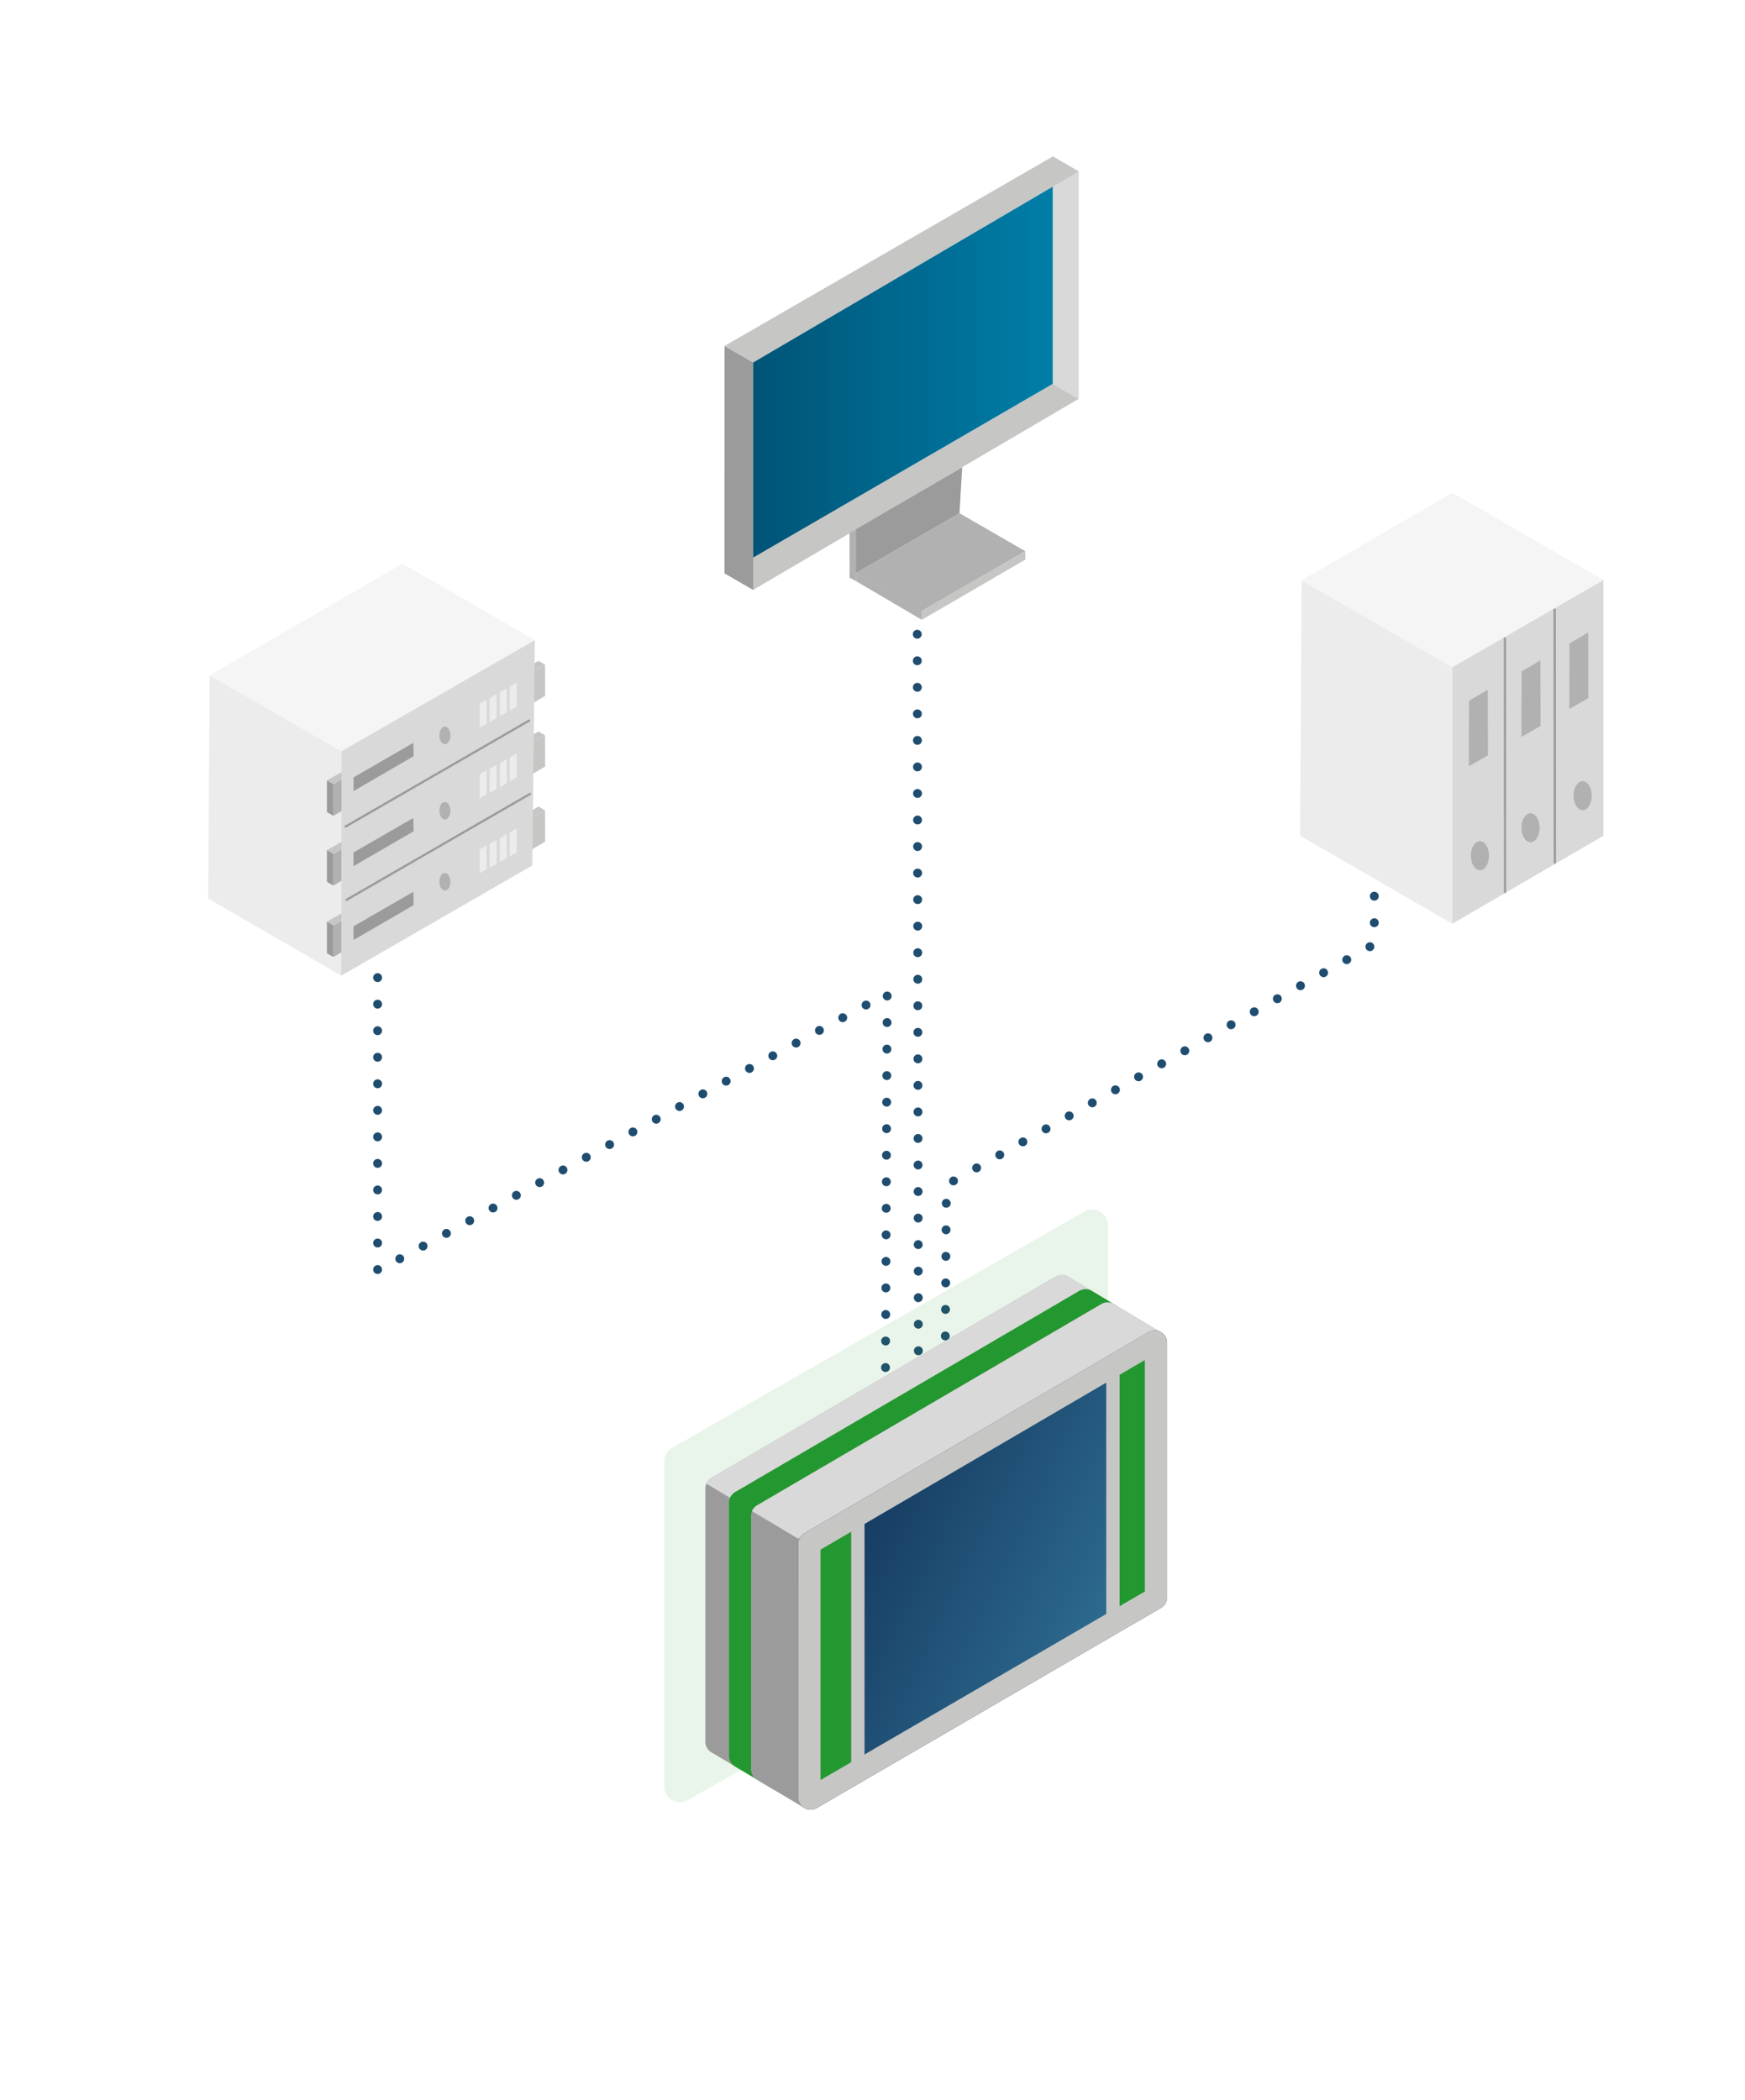 <?xml version="1.0" encoding="UTF-8"?>
<svg xmlns="http://www.w3.org/2000/svg" xmlns:xlink="http://www.w3.org/1999/xlink" id="Ebene_1" data-name="Ebene 1" viewBox="0 0 392.103 472">
  <defs>
    <style>
      .cls-9{
        stroke-width: 2px;
        stroke-dasharray: 0 5.96;
        stroke-dashoffset: 0;
        animation: dash1 0.5s linear infinite;
      }

      @keyframes dash1{
      to {
      stroke-dashoffset: 5.96;}
      }

      .arrow-set-1{
      opacity: 0;
      animation: toggle 2s linear infinite;
      }

      .arrow-set-2{
      opacity: 0;
      animation: toggle 2s linear infinite;
      animation-delay: 1s;
      }

      @keyframes toggle {
      0%    {opacity:0;}
      10%   {opacity:1;}
      50%   {opacity:0;}
      100%  {opacity:0;}
      }

      .cls-1 {
        fill: #b1b1b1;
      }

      .cls-2 {
        fill: #c6c6c5;
      }

      .cls-3 {
        fill: #9c9b9b;
      }

      .cls-4 {
        fill: #d9d9d9;
      }

      .cls-5 {
        fill: url(#Unbenannter_Verlauf_10);
      }

      .cls-6 {
        fill: #ececec;
      }

      .cls-7 {
        fill: #f5f5f5;
      }

      .cls-15, .cls-16, .cls-8, .cls-9 {
        fill: none;
      }

      .cls-8 {
        stroke: #9c9b9b;
        stroke-width: 0.5px;
      }

      .cls-15, .cls-8 {
        stroke-miterlimit: 10;
      }

      .cls-9 {
        stroke: #1f4d70;
        stroke-width: 2px;
        stroke-dasharray: 0 5.964;
      }

      .cls-16, .cls-9 {
        stroke-linecap: round;
        stroke-linejoin: round;
      }

      .cls-10, .cls-13 {
        fill: #249830;
      }

      .cls-10 {
        opacity: 0.1;
      }

      .cls-11 {
        fill: #254f75;
      }

      .cls-12 {
        fill: #a4a198;
      }

      .cls-14 {
        fill: url(#Unbenannter_Verlauf_6);
      }

      .cls-15 {
        stroke: #c6c6c5;
        stroke-width: 3px;
      }

      .cls-16 {
        stroke: #88bab3;
      }
    </style>
    <linearGradient id="Unbenannter_Verlauf_10" data-name="Unbenannter Verlauf 10" x1="169.247" y1="83.622" x2="236.557" y2="83.622" gradientUnits="userSpaceOnUse">
      <stop offset="0" stop-color="#005477"></stop>
      <stop offset="1" stop-color="#007ea8"></stop>
    </linearGradient>
    <linearGradient id="Unbenannter_Verlauf_6" data-name="Unbenannter Verlauf 6" x1="188.322" y1="337.069" x2="246.635" y2="365.368" gradientUnits="userSpaceOnUse">
      <stop offset="0" stop-color="#14375d"></stop>
      <stop offset="1" stop-color="#2d698e"></stop>
    </linearGradient>
  </defs>
  <g>
    <polygon class="cls-1" points="192.339 130.596 190.901 129.825 190.882 118.188 192.339 118.188 192.339 130.596"></polygon>
    <g>
      <g>
        <polygon class="cls-2" points="169.239 132.566 162.799 128.848 236.557 86.264 242.382 89.628 169.239 132.566"></polygon>
        <polygon class="cls-3" points="162.807 77.743 162.799 128.848 169.239 132.566 169.247 81.46 162.807 77.743"></polygon>
        <polygon class="cls-4" points="236.565 35.159 242.391 38.522 242.382 89.628 236.557 86.264 236.565 35.159"></polygon>
        <polygon class="cls-2" points="169.247 81.46 162.807 77.743 236.565 35.159 242.391 38.522 169.247 81.46"></polygon>
        <polygon class="cls-5" points="169.247 81.46 236.557 41.946 236.557 86.264 169.247 125.299 169.247 81.46"></polygon>
      </g>
      <polygon class="cls-3" points="215.603 115.37 216.203 105.019 192.311 118.955 192.311 128.818 215.603 115.37"></polygon>
      <polygon class="cls-1" points="192.311 128.818 207.054 137.346 230.389 123.873 215.637 115.357 192.311 128.818"></polygon>
    </g>
    <polygon class="cls-1" points="207.155 137.326 207.125 139.291 192.339 130.596 192.345 128.775 207.155 137.326"></polygon>
    <polygon class="cls-2" points="230.4 125.763 207.125 139.291 207.1 137.295 230.389 123.873 230.4 125.763"></polygon>
  </g>
  <g>
    <polygon class="cls-6" points="292.483 130.44 326.361 149.917 326.315 207.596 292.121 187.812 292.483 130.44"></polygon>
    <polygon class="cls-4" points="360.293 187.824 326.315 207.596 326.361 149.917 360.293 130.327 360.293 187.824"></polygon>
    <polygon class="cls-7" points="326.361 110.736 292.483 130.44 326.361 149.917 360.293 130.327 326.361 110.736"></polygon>
    <polygon class="cls-1" points="334.3 155.015 334.337 169.763 330.06 172.211 330.094 157.489 334.3 155.015"></polygon>
    <polygon class="cls-1" points="346.118 148.405 346.155 163.153 341.879 165.601 341.913 150.879 346.118 148.405"></polygon>
    <polygon class="cls-1" points="356.869 142.137 356.906 156.885 352.629 159.334 352.663 144.611 356.869 142.137"></polygon>
    <line class="cls-8" x1="338.155" y1="143.29" x2="338.182" y2="200.662"></line>
    <line class="cls-8" x1="349.331" y1="136.81" x2="349.374" y2="194.047"></line>
    <ellipse class="cls-1" cx="332.541" cy="192.301" rx="2.046" ry="3.259"></ellipse>
    <ellipse class="cls-1" cx="343.911" cy="186.02" rx="2.046" ry="3.259"></ellipse>
    <ellipse class="cls-1" cx="355.624" cy="178.812" rx="2.046" ry="3.259"></ellipse>
  </g>
  <g>
    <g>
      <polygon class="cls-2" points="119.132 151.27 122.465 149.358 122.486 156.394 119.132 158.369 119.132 151.27"></polygon>
      <polygon class="cls-2" points="122.463 149.357 121.003 148.517 117.673 150.423 119.129 151.268 122.463 149.357"></polygon>
      <polygon class="cls-3" points="119.132 158.369 119.129 151.268 117.673 150.423 117.673 157.533 119.132 158.369"></polygon>
    </g>
    <g>
      <polygon class="cls-2" points="119.132 167.143 122.465 165.231 122.486 172.267 119.132 174.242 119.132 167.143"></polygon>
      <polygon class="cls-2" points="122.463 165.23 121.003 164.39 117.673 166.296 119.129 167.141 122.463 165.23"></polygon>
      <polygon class="cls-3" points="119.132 174.242 119.129 167.141 117.673 166.296 117.673 173.406 119.132 174.242"></polygon>
    </g>
    <g>
      <polygon class="cls-2" points="119.132 184.014 122.465 182.102 122.486 189.138 119.132 191.113 119.132 184.014"></polygon>
      <polygon class="cls-2" points="122.463 182.101 121.003 181.261 117.673 183.167 119.129 184.012 122.463 182.101"></polygon>
      <polygon class="cls-3" points="119.132 191.113 119.129 184.012 117.673 183.167 117.673 190.278 119.132 191.113"></polygon>
    </g>
    <polygon class="cls-6" points="47.103 151.759 76.736 168.796 76.696 219.249 46.787 201.944 47.103 151.759"></polygon>
    <g>
      <polygon class="cls-1" points="74.914 176.245 78.248 174.333 78.268 181.369 74.914 183.344 74.914 176.245"></polygon>
      <polygon class="cls-2" points="78.246 174.331 76.785 173.492 73.455 175.398 74.912 176.243 78.246 174.331"></polygon>
      <polygon class="cls-3" points="74.914 183.344 74.912 176.243 73.455 175.398 73.455 182.508 74.914 183.344"></polygon>
    </g>
    <g>
      <polygon class="cls-1" points="74.914 191.909 78.248 189.997 78.268 197.033 74.914 199.008 74.914 191.909"></polygon>
      <polygon class="cls-2" points="78.246 189.996 76.785 189.156 73.455 191.062 74.912 191.908 78.246 189.996"></polygon>
      <polygon class="cls-3" points="74.914 199.008 74.912 191.908 73.455 191.062 73.455 198.173 74.914 199.008"></polygon>
    </g>
    <g>
      <polygon class="cls-1" points="74.914 207.975 78.248 206.064 78.268 213.1 74.914 215.074 74.914 207.975"></polygon>
      <polygon class="cls-2" points="78.246 206.062 76.785 205.223 73.455 207.129 74.912 207.974 78.246 206.062"></polygon>
      <polygon class="cls-3" points="74.914 215.074 74.912 207.974 73.455 207.129 73.455 214.239 74.914 215.074"></polygon>
    </g>
    <polygon class="cls-4" points="119.611 194.498 76.696 219.249 76.736 168.796 120.176 143.834 119.611 194.498"></polygon>
    <polygon class="cls-7" points="90.46 126.677 47.103 151.759 76.736 168.796 120.176 143.834 90.46 126.677"></polygon>
    <ellipse class="cls-1" cx="99.967" cy="165.266" rx="1.241" ry="1.977"></ellipse>
    <ellipse class="cls-1" cx="99.967" cy="182.206" rx="1.241" ry="1.977"></ellipse>
    <ellipse class="cls-1" cx="99.967" cy="198.158" rx="1.241" ry="1.977"></ellipse>
    <line class="cls-8" x1="77.478" y1="185.85" x2="119.054" y2="161.846"></line>
    <line class="cls-8" x1="77.702" y1="202.318" x2="119.278" y2="178.314"></line>
    <polygon class="cls-3" points="92.934 169.947 79.432 177.784 79.432 174.708 92.876 166.946 92.934 169.947"></polygon>
    <polygon class="cls-3" points="92.934 186.816 79.432 194.653 79.432 191.577 92.876 183.815 92.934 186.816"></polygon>
    <polygon class="cls-3" points="92.934 203.417 79.432 211.253 79.432 208.177 92.876 200.416 92.934 203.417"></polygon>
    <g>
      <polygon class="cls-6" points="109.323 173.13 109.337 178.51 107.777 179.403 107.789 174.032 109.323 173.13"></polygon>
      <polygon class="cls-6" points="111.574 171.899 111.588 177.279 110.028 178.172 110.04 172.802 111.574 171.899"></polygon>
      <polygon class="cls-6" points="113.86 170.633 113.873 176.013 112.314 176.906 112.326 171.536 113.86 170.633"></polygon>
      <polygon class="cls-6" points="116.076 169.332 116.089 174.712 114.529 175.605 114.542 170.234 116.076 169.332"></polygon>
    </g>
    <g>
      <polygon class="cls-6" points="109.323 189.974 109.337 195.354 107.777 196.247 107.789 190.877 109.323 189.974"></polygon>
      <polygon class="cls-6" points="111.574 188.743 111.588 194.123 110.028 195.016 110.04 189.646 111.574 188.743"></polygon>
      <polygon class="cls-6" points="113.86 187.477 113.873 192.857 112.314 193.75 112.326 188.38 113.86 187.477"></polygon>
      <polygon class="cls-6" points="116.076 186.176 116.089 191.556 114.529 192.449 114.542 187.078 116.076 186.176"></polygon>
    </g>
    <g>
      <polygon class="cls-6" points="109.323 157.213 109.337 162.593 107.777 163.486 107.789 158.116 109.323 157.213"></polygon>
      <polygon class="cls-6" points="111.574 155.983 111.588 161.362 110.028 162.255 110.04 156.885 111.574 155.983"></polygon>
      <polygon class="cls-6" points="113.86 154.717 113.873 160.096 112.314 160.989 112.326 155.619 113.86 154.717"></polygon>
      <polygon class="cls-6" points="116.076 153.415 116.089 158.795 114.529 159.688 114.542 154.318 116.076 153.415"></polygon>
    </g>
  </g>
  <polyline class="cls-9" points="198.736 361.004 199.35 223.277 84.848 285.597 84.848 214.409"></polyline>
  <polyline class="cls-9" points="212.038 353.91 212.652 266.286 308.806 212.192 308.806 198.158"></polyline>
  <line class="cls-9" x2="206.106" y2="139.92" x1="206.44" y1="357.236"></line>
  <path id="green" class="cls-10" d="M248.961,275.351v73.352a3.552,3.552,0,0,1-1.817,3.099l-92.609,52.765a3.552,3.552,0,0,1-5.287-3.1V328.452a3.552,3.552,0,0,1,1.809-3.095l92.609-53.101A3.552,3.552,0,0,1,248.961,275.351Z"></path>
  <g>
    <path class="cls-3" d="M246.699,290.918l-6.704-4.023a2.745,2.745,0,0,0-2.757-.022l-77.337,45.221a2.769,2.769,0,0,0-1.41,2.413v56.931a2.732,2.732,0,0,0,1.292,2.331h0v0c.053.033.104.064.158.093l10.428,6.182,13.248-17.948,56.333-33.201a2.769,2.769,0,0,0,1.417-2.417V305.198Z"></path>
    <path class="cls-4" d="M247.617,291.47l-78.527,48.144L158.704,333.428v-.019a2.89,2.89,0,0,1,1.192-1.324l77.34-45.216a2.813,2.813,0,0,1,2.762.019Z"></path>
  </g>
  <g>
    <path class="cls-11" d="M182.144,405.184a1.276,1.276,0,0,1-1.273-1.273V346.98a1.268,1.268,0,0,1,.646-1.105l77.358-45.234a1.225,1.225,0,0,1,.599-.155,1.276,1.276,0,0,1,1.273,1.273v57.193a1.268,1.268,0,0,1-.649,1.106l-77.358,44.973A1.23,1.23,0,0,1,182.144,405.184Z"></path>
    <path class="cls-12" d="M259.247,302.161v56.658l-76.876,44.692V347.112l76.876-44.952m.227-3.175a2.748,2.748,0,0,0-1.355.361l-77.337,45.221a2.77,2.77,0,0,0-1.41,2.413v56.931a2.764,2.764,0,0,0,4.122,2.417L260.83,361.368a2.769,2.769,0,0,0,1.417-2.417V301.759a2.773,2.773,0,0,0-2.773-2.774Z"></path>
  </g>
  <path id="green-2" data-name="green" class="cls-13" d="M251.06,293.543l-5.74-3.455a2.745,2.745,0,0,0-2.757-.022L165.227,335.287a2.769,2.769,0,0,0-1.41,2.413v56.931a2.732,2.732,0,0,0,1.292,2.331h0v0c.053.033.104.064.158.093l8.729,5.175,14.947-16.94,56.333-33.201a2.769,2.769,0,0,0,1.417-2.417V308.391Z"></path>
  <path class="cls-3" d="M260.594,299.247l-10.327-6.171a2.744,2.744,0,0,0-2.757-.022l-77.337,45.221a2.769,2.769,0,0,0-1.41,2.413v56.931a2.732,2.732,0,0,0,1.292,2.331h0v0c.053.033.104.064.158.093l10.428,6.182L193.889,388.278,250.222,355.077a2.769,2.769,0,0,0,1.417-2.417V311.38Z"></path>
  <path class="cls-4" d="M260.6,299.256l-81.238,46.54-10.386-6.187v-.019a2.89,2.89,0,0,1,1.192-1.324l77.34-45.216a2.813,2.813,0,0,1,2.762.019Z"></path>
  <path class="cls-14" d="M262.247,301.759v57.193a2.77,2.77,0,0,1-1.417,2.417L183.493,406.327a2.77,2.77,0,0,1-4.122-2.417V346.98a2.77,2.77,0,0,1,1.41-2.413l77.337-45.221A2.77,2.77,0,0,1,262.247,301.759Z"></path>
  <polygon id="green-3" data-name="green" class="cls-13" points="182.813 404.166 192.953 398.63 192.953 340.745 182.813 346.5 182.813 404.166"></polygon>
  <polygon id="green-4" data-name="green" class="cls-13" points="249.414 364.863 259.555 359.326 259.555 301.441 249.414 307.197 249.414 364.863"></polygon>
  <path class="cls-2" d="M257.247,305.647V357.668l-72.876,42.366V348.259l72.876-42.612m2.227-6.662a2.748,2.748,0,0,0-1.355.361l-77.337,45.221a2.77,2.77,0,0,0-1.41,2.413v56.931a2.764,2.764,0,0,0,4.122,2.417L260.83,361.368a2.769,2.769,0,0,0,1.417-2.417V301.759a2.773,2.773,0,0,0-2.773-2.774Z"></path>
  <line class="cls-15" x1="192.762" y1="341.896" x2="192.762" y2="398.904"></line>
  <line class="cls-15" x1="250.072" y1="307.745" x2="250.072" y2="364.753"></line>
  <g class="arrow-set-2">
    <g>
      <line class="cls-16" x1="221.874" y1="345.104" x2="221.874" y2="359.825"></line>
      <polyline class="cls-16" points="219.998 347.432 221.874 344.488 223.564 346.656"></polyline>
    </g>
    <g>
      <line class="cls-16" x1="227.211" y1="356.409" x2="227.211" y2="340.745"></line>
      <polyline class="cls-16" points="229.102 353.465 227.226 356.409 225.536 354.24"></polyline>
    </g>
  </g>
  <g class="arrow-set-1">
    <g>
      <line class="cls-16" x1="227.304" y1="341.361" x2="227.304" y2="356.082"></line>
      <polyline class="cls-16" points="225.428 343.689 227.304 340.745 228.994 342.913"></polyline>
    </g>
    <g>
      <line class="cls-16" x1="221.673" y1="360.284" x2="221.673" y2="344.62"></line>
      <polyline class="cls-16" points="223.564 357.34 221.688 360.284 219.998 358.116"></polyline>
    </g>
  </g>
  <g class="arrow-set-2" data-name="arrow-set-2">
    <g>
      <line class="cls-16" x1="203.43" y1="76.212" x2="203.43" y2="90.933"></line>
      <polyline class="cls-16" points="201.554 78.54 203.43 75.596 205.12 77.764"></polyline>
    </g>
    <g>
      <line class="cls-16" x1="208.768" y1="87.517" x2="208.768" y2="71.853"></line>
      <polyline class="cls-16" points="210.658 84.572 208.782 87.517 207.093 85.348"></polyline>
    </g>
  </g>
  <g class="arrow-set-1" data-name="arrow-set-1">
    <g>
      <line class="cls-16" x1="208.861" y1="72.469" x2="208.861" y2="87.19"></line>
      <polyline class="cls-16" points="206.985 74.797 208.861 71.853 210.55 74.021"></polyline>
    </g>
    <g>
      <line class="cls-16" x1="203.229" y1="91.392" x2="203.229" y2="75.728"></line>
      <polyline class="cls-16" points="205.12 88.448 203.244 91.392 201.554 89.224"></polyline>
    </g>
  </g>
</svg>
